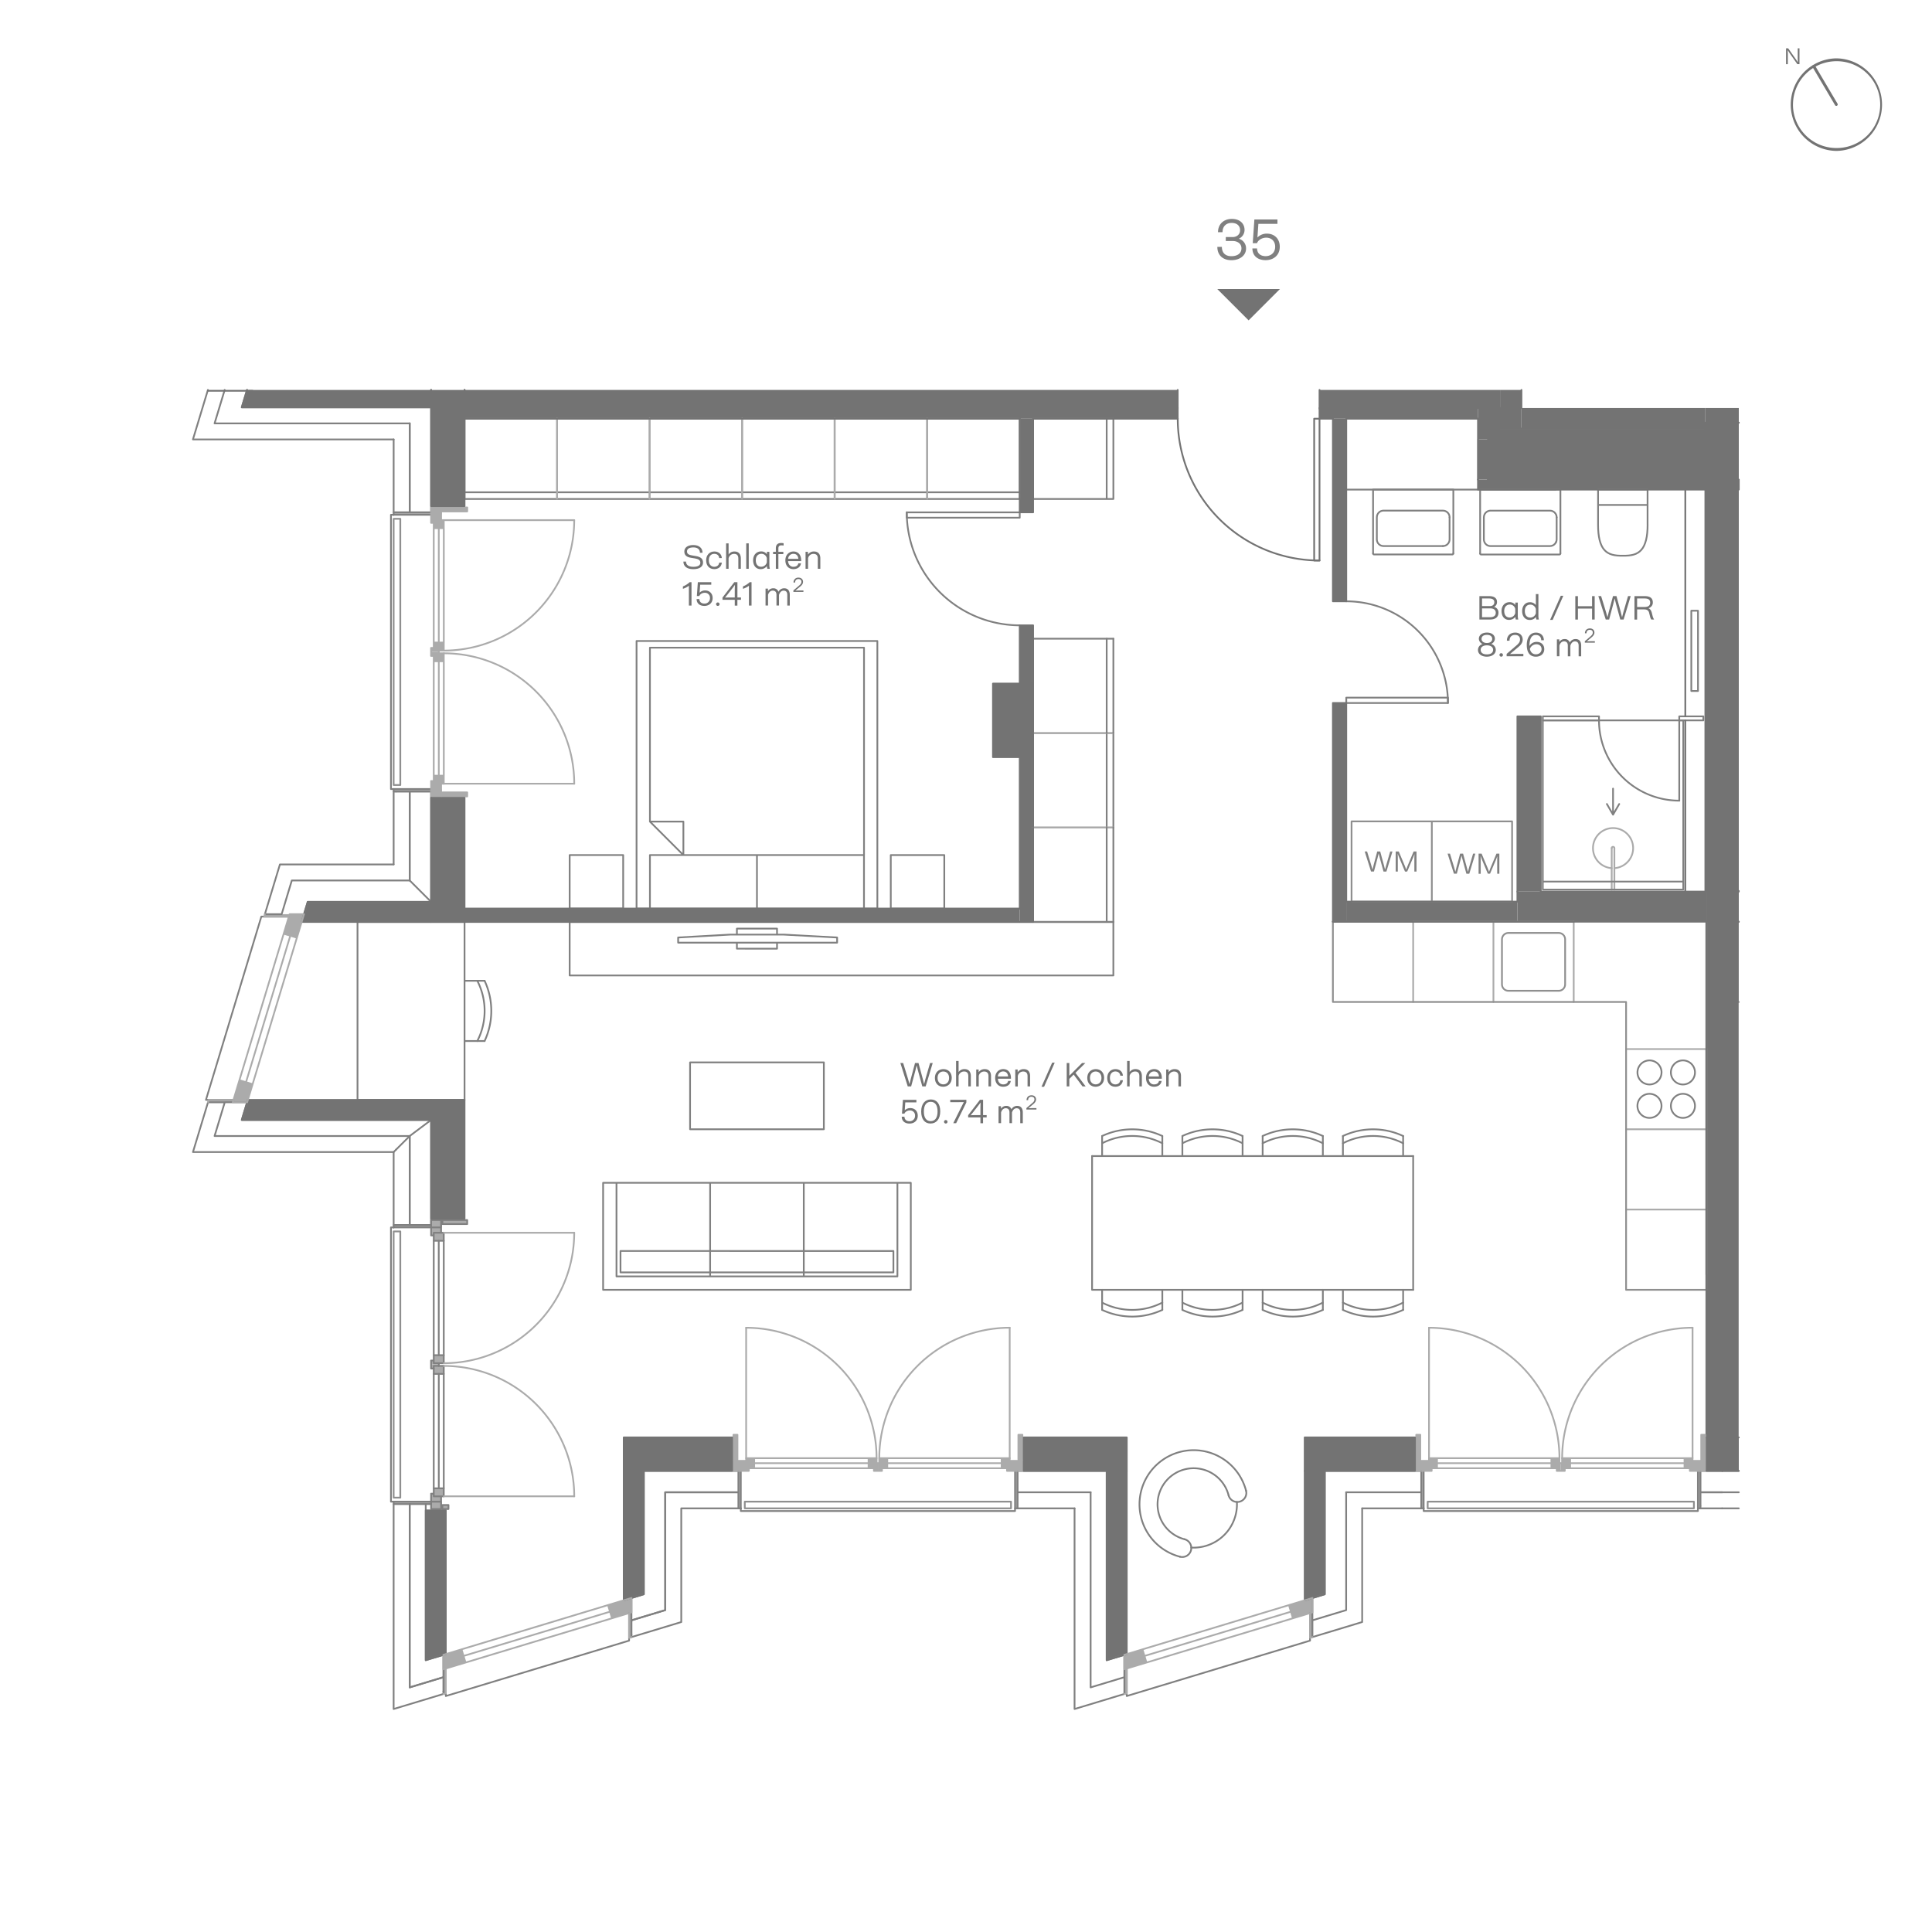 <svg xmlns="http://www.w3.org/2000/svg" viewBox="0 0 2000 2000"><defs><style>.cls-1{fill:#737373;}.cls-2,.cls-3,.cls-4,.cls-6,.cls-7{fill:none;}.cls-2{stroke:#8f8f8f;}.cls-2,.cls-3,.cls-6,.cls-7{stroke-linecap:round;stroke-linejoin:round;stroke-width:1.8px;}.cls-3{stroke:#737373;}.cls-4{fill-rule:evenodd;}.cls-5{fill:gray;}.cls-6{stroke:#ababab;}.cls-7{stroke:gray;}.cls-8{fill:#ababab;}</style></defs><g id="Nordpfeil"><path class="cls-1" d="M1901,156.23H1901A47.92,47.92,0,0,1,1901,60.4h.07a47.92,47.92,0,0,1-.07,95.83Zm-44.93-48a44.91,44.91,0,0,0,44.87,45h.88a44.93,44.93,0,0,0-.75-89.86H1901A45,45,0,0,0,1856.09,108.26Z"/><path class="cls-1" d="M1900.94,109.63a1.47,1.47,0,0,1-1.28-.73l-23.25-39.32a1.49,1.49,0,1,1,2.56-1.52l23.25,39.33a1.48,1.48,0,0,1-.52,2A1.41,1.41,0,0,1,1900.94,109.63Z"/><path class="cls-1" d="M1862.79,50V66.4h-2.19l-8.1-11.53c-.69-1-1.42-2.21-1.9-3,0,1,.14,2.47.14,3.59l0,11h-1.82V50h2.18l8.08,11.48c.74,1,1.48,2.28,2,3.11-.07-1-.17-2.52-.17-3.92V50Z"/></g><g id="Flats"><g id="F35"><rect class="cls-1" x="1798.96" y="922.99" width="1.04" height="31.16"/><path class="cls-2" d="M1800,1037.25h-1m0-83.09h1m-1,0v83.09"/><path class="cls-3" d="M1800,496.45h0v10.38m0,0h0M1800,923h-1v31.17h1"/><polyline class="cls-4" points="1782.69 444.51 1782.69 1561.43 1800 1561.43 1800 444.51 1782.69 444.51"/><polyline class="cls-4" points="1782.69 444.51 1782.69 1561.43 1800 1561.43 1800 444.51 1782.69 444.51"/><path class="cls-5" d="M1519.6,902.48c.33-1.29.84-3.34,1.27-4.79l4.06-14h2.35L1521,904.47h-3l-3.82-14c-.42-1.51-.94-3.56-1.21-4.73-.27,1.17-.75,3.25-1.14,4.76l-3.74,13.94h-3l-6.56-20.78H1501l4.24,14c.42,1.41,1,3.49,1.36,4.81.3-1.29.81-3.37,1.17-4.81l3.74-14h3.07l3.79,14C1518.79,899.17,1519.3,901.19,1519.6,902.48Z"/><path class="cls-5" d="M1532.7,886c.06,1.17.13,2.8.13,4.07v14.45h-2.2V883.69h3.13l6.35,15.15c.58,1.33,1.06,2.83,1.33,3.67.3-.87.81-2.37,1.36-3.7l6.32-15.12h3v20.78h-2.23V890c0-1.15.06-2.54.12-3.62-.36,1.06-.84,2.38-1.23,3.26l-6.3,14.81h-2.28L1534,889.66C1533.61,888.63,1533.1,887.12,1532.7,886Z"/><polyline class="cls-4" points="1782.69 444.51 1782.69 1561.43 1800 1561.43 1800 444.51 1782.69 444.51"/><polyline class="cls-4" points="1782.69 444.51 1782.69 1561.43 1800 1561.43 1800 444.51 1782.69 444.51"/><polyline class="cls-4" points="1782.69 444.51 1782.69 1561.43 1800 1561.43 1800 444.51 1782.69 444.51"/><polyline class="cls-4" points="1782.69 444.51 1782.69 1561.43 1800 1561.43 1800 444.51 1782.69 444.51"/><rect class="cls-1" x="1776.8" y="922.3" width="0.69" height="565.73"/><rect class="cls-1" x="1570.8" y="922.99" width="195.62" height="31.16"/><path class="cls-1" d="M1069.47,647.33h-13.85v60.31h13.85Zm0-117V433.43h-13.85v96.95Z"/><rect class="cls-1" x="1055.62" y="783.81" width="13.85" height="170.57"/><path class="cls-1" d="M1379.81,622.47h13.84v-189h-13.84Zm0,105.25V954.16h13.84V727.72Z"/><rect class="cls-1" x="1393.65" y="933.38" width="177.15" height="20.77"/><rect class="cls-1" x="1529.95" y="454.9" width="10.39" height="41.55"/><rect class="cls-1" x="1552.8" y="444.51" width="212.58" height="10.39"/><rect class="cls-1" x="1553.49" y="443.82" width="211.89" height="0.69"/><rect class="cls-1" x="1574.95" y="422.36" width="190.42" height="21.47"/><rect class="cls-1" x="1529.95" y="423.05" width="22.85" height="31.85"/><rect class="cls-1" x="1552.8" y="422.36" width="0.69" height="22.16"/><rect class="cls-1" x="1553.49" y="403.66" width="21.47" height="40.16"/><rect class="cls-1" x="1765.38" y="422.36" width="34.62" height="15.23"/><rect class="cls-1" x="1777.5" y="922.3" width="21.47" height="565.73"/><rect class="cls-1" x="1766.42" y="922.3" width="10.39" height="565.73"/><rect class="cls-1" x="1570.8" y="741.57" width="24.24" height="181.42"/><rect class="cls-1" x="1529.95" y="496.45" width="235.43" height="10.39"/><rect class="cls-1" x="480.89" y="940.54" width="574.73" height="13.85"/><path class="cls-1" d="M1366,423.05v10.38h164V423.05Zm-146.8,0H480.89v10.38h738.27Z"/><path class="cls-1" d="M1366,422.36h187.53v-18.7H1366Zm-885.07-18.7v18.7h738.27v-18.7Z"/><path class="cls-1" d="M1366,422.36v.69H1552.8v-.69Zm-146.8,0H480.89v.69h738.27Z"/><path class="cls-6" d="M1671.2,883.53v37.39m-2.77-37.39v37.39m2.76-37.39V878m-2.76,5.54V878"/><path class="cls-6" d="M1462.9,954.16v83.09M1546,954.16v83.09m83.1-83.09v83.09M1683.32,1169h83.1m-83.1,83.09h83.1M1683.32,1086h83.1"/><line class="cls-7" x1="1610.27" y1="506.83" x2="1393.65" y2="506.83"/><path class="cls-7" d="M1766.42,1319.49V1037.25m-386.61-83.09h2.76m383.85,83.09V954.16"/><path class="cls-7" d="M1757.76,715.31h-6.92m0,0v-83.1h6.92m0,0v83.1"/><path class="cls-6" d="M1668.44,878h0m1.38-1.39a1.38,1.38,0,0,0-1.38,1.39m2.76,0a1.38,1.38,0,0,0-1.38-1.39"/><path class="cls-6" d="M1649.09,879.37a20.78,20.78,0,0,0,19.35,19.34m0-41.45a20.77,20.77,0,0,0-19.34,22.11m41.46-2.77a20.77,20.77,0,0,0-22.12-19.34m2.78,41.45a20.77,20.77,0,0,0,19.34-22.11"/><path class="cls-7" d="M1742.53,920.92V745.73H1597.11m0,166.88h145.42M1597.11,745.73V920.92h145.42"/><path class="cls-7" d="M1226.23,1593.43h0m6.69,11.4a9.34,9.34,0,0,0-6.69-11.4m-4.71,18.09a9.35,9.35,0,0,0,11.4-6.69"/><path class="cls-7" d="M1289.9,1543.14h0m-6.69,11.4a9.34,9.34,0,0,0,6.69-11.4m-18.09,4.71a9.33,9.33,0,0,0,11.4,6.69"/><path class="cls-7" d="M1280.43,1559.72c.08-1.63.08-3.26,0-4.88m-47.22,47.21a44.85,44.85,0,0,0,47.22-42.33"/><path class="cls-7" d="M1199.51,1566.7a37.37,37.37,0,0,0,26.72,26.73m0-72.3a37.35,37.35,0,0,0-26.72,45.57m72.3-18.85a37.36,37.36,0,0,0-45.58-26.72"/><path class="cls-7" d="M1181.41,1571.41a56,56,0,0,0,40.11,40.11m0-108.49a56.07,56.07,0,0,0-40.11,68.38m108.49-28.27a56.06,56.06,0,0,0-68.38-40.11"/><polyline class="cls-7" points="1055.62 530.38 938.66 530.38 938.66 535.92 1055.62 535.92 1055.62 530.38"/><path class="cls-7" d="M1055.62,647.33h0m-116.95-117a117,117,0,0,0,116.95,117"/><path class="cls-7" d="M1369.42,1183.52a68,68,0,0,0-62.32,0"/><line class="cls-7" x1="1369.42" y1="1196.74" x2="1369.42" y2="1175.96"/><path class="cls-7" d="M1369.43,1176a73.54,73.54,0,0,0-62.33,0"/><line class="cls-7" x1="1307.1" y1="1196.74" x2="1307.1" y2="1175.97"/><path class="cls-7" d="M1452.52,1183.52a68,68,0,0,0-62.33,0"/><line class="cls-7" x1="1452.51" y1="1196.74" x2="1452.51" y2="1175.96"/><path class="cls-7" d="M1452.52,1176a73.54,73.54,0,0,0-62.33,0"/><path class="cls-7" d="M1462.9,1196.74H1130.52m259.67,0V1176"/><path class="cls-7" d="M1203.24,1183.52a68,68,0,0,0-62.33,0"/><line class="cls-7" x1="1203.23" y1="1196.74" x2="1203.23" y2="1175.96"/><path class="cls-7" d="M1203.24,1176a73.54,73.54,0,0,0-62.33,0"/><line class="cls-7" x1="1140.91" y1="1196.74" x2="1140.91" y2="1175.97"/><path class="cls-7" d="M1286.33,1183.52a68,68,0,0,0-62.33,0"/><line class="cls-7" x1="1286.32" y1="1196.74" x2="1286.32" y2="1175.96"/><path class="cls-7" d="M1286.34,1176a73.56,73.56,0,0,0-62.34,0"/><path class="cls-7" d="M1462.9,1335.23V1196.74m-238.9,0V1176"/><path class="cls-7" d="M1307.1,1348.44a68,68,0,0,0,62.32,0"/><line class="cls-7" x1="1369.42" y1="1335.23" x2="1369.42" y2="1356"/><path class="cls-7" d="M1307.1,1356a73.61,73.61,0,0,0,62.33,0"/><line class="cls-7" x1="1307.1" y1="1335.23" x2="1307.1" y2="1356"/><path class="cls-7" d="M1390.19,1348.44a68,68,0,0,0,62.33,0"/><line class="cls-7" x1="1452.51" y1="1335.23" x2="1452.51" y2="1356"/><path class="cls-7" d="M1390.19,1356a73.61,73.61,0,0,0,62.33,0"/><path class="cls-7" d="M1130.52,1335.23V1196.74m0,138.49H1462.9m-72.71,0V1356"/><path class="cls-7" d="M1140.91,1348.44a68,68,0,0,0,62.33,0"/><line class="cls-7" x1="1203.23" y1="1335.23" x2="1203.23" y2="1356"/><path class="cls-7" d="M1140.91,1356a73.61,73.61,0,0,0,62.33,0"/><line class="cls-7" x1="1140.91" y1="1335.23" x2="1140.91" y2="1356"/><path class="cls-7" d="M1224,1348.44a68,68,0,0,0,62.33,0"/><line class="cls-7" x1="1286.32" y1="1335.23" x2="1286.32" y2="1356"/><path class="cls-7" d="M1224,1356a73.64,73.64,0,0,0,62.34,0"/><path class="cls-7" d="M576.68,516.53H480.89m0,0v-83.1m95.79,0H480.89m0,76.18h95.79m276.17,590.19H714.36V1169H852.85v-69.25m-20.78,124.65v96.94m-96.94-96.94v96.94m-92.79-4.16H924.86v-22.16H642.34v22.16m-4.15-92.78v96.94H929v-96.94M624.34,1335.23H942.86V1224.44H624.34v110.79m599.66,0V1356"/><line class="cls-6" x1="576.68" y1="516.53" x2="576.68" y2="433.43"/><path class="cls-7" d="M672.47,516.53H576.68m95.79-83.1H576.68m0,76.18h95.8"/><path class="cls-6" d="M576.68,516.53v-83.1m95.79,83.1v-83.1"/><path class="cls-7" d="M768.25,516.53H672.47m95.78-83.1H672.47m0,76.18h95.79"/><path class="cls-6" d="M672.47,516.53v-83.1m95.78,83.1v-83.1"/><path class="cls-7" d="M768.25,516.53H864m0,0v-83.1m-95.79,0H864m0,76.18H768.25"/><line class="cls-6" x1="768.25" y1="516.53" x2="768.25" y2="433.43"/><path class="cls-7" d="M864,516.53h95.79m0,0V433.44m-95.79,0h95.79m0,76.17H864"/><line class="cls-6" x1="864.04" y1="516.53" x2="864.04" y2="433.43"/><path class="cls-7" d="M959.83,516.53h95.79m0,0V433.44m-95.79,0h95.79m0,76.17H959.83"/><line class="cls-6" x1="959.83" y1="516.53" x2="959.83" y2="433.44"/><path class="cls-7" d="M1069.47,856.65V758.91m83.09-242.38h-83.09m83.09,0v-83.1m0,0h-83.09m0,83.1v-83.1m76.17,0v83.1"/><line class="cls-6" x1="1152.56" y1="856.65" x2="1069.47" y2="856.65"/><path class="cls-7" d="M1152.56,856.65V758.91m-6.92,0v97.74"/><line class="cls-6" x1="1152.56" y1="758.91" x2="1069.47" y2="758.91"/><path class="cls-7" d="M1152.56,954.39h-83.09m0-97.74v97.74"/><line class="cls-6" x1="1152.56" y1="856.65" x2="1069.47" y2="856.65"/><path class="cls-7" d="M1152.56,661.18h-83.09m0,97.73V661.18m83.09,195.47v97.74m-6.92,0V856.65"/><line class="cls-6" x1="1152.56" y1="758.91" x2="1069.47" y2="758.91"/><path class="cls-7" d="M1152.56,758.91V661.18m-6.92,0v97.73"/><path class="cls-7" d="M1543,565.28h61.49l1.4-.14,1.3-.41,1.18-.63,1-.85.85-1,.63-1.17m4.43,11.84,0,.23-.06.2-.1.19-.14.17-.16.13-.19.1-.21.07-.22,0h-80.88m78.11-38.5-.14-1.4-.41-1.3-.64-1.17-.84-1-1-.84-1.17-.64-1.3-.41-1.4-.14H1543m-6.92,6.93v22.85m0,0,.14,1.4.41,1.3.64,1.17.84,1,1,.85,1.17.63,1.3.41,1.39.14m-9.69,8.72-.22,0-.21-.07-.19-.1-.16-.13-.14-.17-.1-.19-.06-.2,0-.23m10.8-44.32-1.39.14-1.3.41-1.18.64-1,.84-.85,1-.63,1.17-.41,1.3-.14,1.4"/><path class="cls-7" d="M1432.17,565.28h61.49m10.8,7.61,0,.23-.07.2-.1.19-.14.17-.16.13-.19.1-.21.07-.22,0h-80.87m78.1-38.5-.14-1.4-.4-1.3-.64-1.17-.85-1-1-.84-1.18-.64-1.3-.41-1.39-.14h-61.49m-6.92,6.93v22.85m0,0,.14,1.4.4,1.3.64,1.17.84,1,1,.85,1.18.63,1.29.41,1.4.14m-9.69,8.72-.23,0-.21-.07-.18-.1-.17-.13-.13-.17-.11-.19-.06-.2,0-.23m10.8-44.32-1.4.14-1.3.41-1.17.64-1,.84-.84,1-.64,1.17-.4,1.3-.14,1.4m106.91-28.67h83.11m0,66.06V506.83m-83.1,66.06V506.83m78.67,54.22.41-1.3.14-1.4V535.5"/><path class="cls-7" d="M1705.56,506.83V543m-51.25-36.21V543m51.25-20.28h-51.25m0,20.28.1,4.69.3,4.13.49,3.77.69,3.4.89,3.05,1.1,2.71,1.29,2.36,1.51,2,1.66,1.67,1.88,1.38,2.1,1.1,2.35.85,2.54.59,2.9.38,3.3.18,2.52,0,2.51,0,3.3-.18,2.9-.38,2.54-.58,2.35-.85,2.1-1.11,1.88-1.38,1.66-1.66,1.51-2,1.3-2.37,1.09-2.7L1704,559l.7-3.41.49-3.76.3-4.14.1-4.69m-51.25-36.21h51.25m-284.21,0h83.11m0,66.06V506.83m-83.09,66.06V506.83m72.29,58.45,1.39-.14,1.3-.41,1.18-.63,1-.85.85-1,.64-1.17.4-1.3.14-1.4V535.5"/><path class="cls-7" d="M1738.37,745.73h24.93m-108-4.16h-58.17v4.16h58.17m108-4.16h-24.93m24.93,0v4.16m-24.93,0v-4.16m-83.09,0v4.16"/><path class="cls-2" d="M1482.23,850.29v83.09m0-83.09h83.09v83.09m-83.09,0h83.09m-166.19-83.09v83.09m0-83.09h83.1v83.09m-83.1,0h83.1"/><path class="cls-7" d="M370.1,954.39H480.89m-110.79,0v184.19m0,0H480.89m0,0V954.39m108.83,0,562.84,0m-562.84,0v55.39m0,0h562.84M804.37,967.53v-6.24H762.83v6.24m41.54,8.3v6.23H762.83v-6.23m103.75,0v-5.34l-55.28-3H755.9l-53.89,3v5.34m164.57,0H702m450.55,33.91V954.39M894.39,885.15H707.44M672.81,670.48H894.39M659,663.56H908.24m0,277H659m263.13,0v-55.4m0,0h55.4m0,0v55.4h-55.4m-27.7-270.06V885.15m-110.79,0H894.39v55.4m13.85-277v277m-318.52,0v-55.4m0,0h55.39m0,0v55.4H589.72m117.72-55.39V850.52H672.81v-180M783.6,885.14H672.81v55.4m-13.85,0v-277m13.85,187,34.63,34.62m76.16,55.4v-55.4"/><path class="cls-7" d="M494.11,1077.65a68,68,0,0,0,0-62.33"/><line class="cls-7" x1="480.89" y1="1077.64" x2="501.67" y2="1077.64"/><path class="cls-7" d="M501.66,1077.65a73.58,73.58,0,0,0,0-62.33"/><line class="cls-7" x1="480.89" y1="1015.32" x2="501.66" y2="1015.32"/><path class="cls-2" d="M1766.42,1086V1169M1620.22,1019l-.13,1.34-.39,1.25-.61,1.13-.82,1-1,.82-1.13.61-1.25.39-1.34.13h-52.06l-1.34-.13-1.25-.39-1.13-.61-1-.82-.81-1-.61-1.13-.39-1.25-.13-1.34V972.42l.13-1.34.39-1.25.61-1.13.81-1,1-.81,1.13-.61,1.25-.39,1.34-.14h52.06l1.34.14,1.25.39,1.13.61,1,.81.82,1,.61,1.13.39,1.25.13,1.34V1019M1546,954.16h83.1m-83.1,0H1462.9m303.52,298V1169"/><path class="cls-7" d="M1720,1144.79a12.46,12.46,0,0,0-12.47-12.46m0,24.92a12.46,12.46,0,0,0,12.47-12.46m-24.93,0a12.46,12.46,0,0,0,12.46,12.46m0-24.92a12.46,12.46,0,0,0-12.46,12.46"/><path class="cls-7" d="M1695.11,1110.2a12.46,12.46,0,0,0,12.46,12.46m0-24.93a12.46,12.46,0,0,0-12.46,12.47m24.93,0a12.47,12.47,0,0,0-12.47-12.47m0,24.93A12.46,12.46,0,0,0,1720,1110.2"/><path class="cls-7" d="M1754.63,1144.79a12.46,12.46,0,0,0-12.46-12.46m0,24.92a12.46,12.46,0,0,0,12.46-12.46m-24.93,0a12.46,12.46,0,0,0,12.47,12.46m0-24.92a12.46,12.46,0,0,0-12.47,12.46"/><path class="cls-7" d="M1729.7,1110.2a12.46,12.46,0,0,0,12.47,12.46m0-24.93a12.47,12.47,0,0,0-12.47,12.47m24.93,0a12.46,12.46,0,0,0-12.46-12.47m0,24.93a12.46,12.46,0,0,0,12.46-12.46"/><path class="cls-2" d="M1683.32,1335.23v-298H1379.81m0-83.09v83.09m386.61,298h-83.1m83.1,0v-83.1"/><line class="cls-7" x1="1379.81" y1="954.16" x2="1462.9" y2="954.16"/><line class="cls-7" x1="1738.37" y1="828.82" x2="1738.37" y2="745.73"/><path class="cls-7" d="M1738.37,828.82h0m-83.09-83.09a83.09,83.09,0,0,0,83.09,83.09"/><polyline class="cls-3" points="1365.96 433.44 1365.96 580.23 1360.42 580.23 1360.42 433.44 1365.96 433.44"/><path class="cls-3" d="M1366,580.23h0m-146.8-146.8A146.79,146.79,0,0,0,1366,580.23"/><polyline class="cls-7" points="1393.65 727.73 1498.91 727.73 1498.91 722.18 1393.65 722.18 1393.65 727.73"/><path class="cls-7" d="M1393.65,622.47h0m105.26,105.25a105.26,105.26,0,0,0-105.26-105.25"/><path class="cls-3" d="M1777.5,1488V922.3h-.7V1488h.7m21.46,0V922.3H1777.5V1488H1799M1765.38,437.59H1800m-246.51-15.23v21.46H1575m0-21.46v-18.7m-34.62,51.24h12.47M1530,433.43V454.9m45-11.08h190.43v-6.23M1575,422.36h0M1552.8,454.9h212.58V444.51m-225.05,51.94V454.9m-10.38,0v41.55m-136.3,457.71H1570.8m0-20.78H1393.65m0-310.91v-189m0,500V727.72m-13.84,0V954.16h13.84m-13.84-520.73v189M1055.62,954.39h13.85V783.81h-13.85m0,0V940.54m0-293.21v60.31h13.85m-13.85-274.21v96.95m13.85,0V433.43m0,274.21V647.33M1570.8,954.16h195.62M1570.8,923v10.39M1766.42,923H1595M1219.16,403.66v18.7m146.8,0v-18.7m-146.8,19.39v10.38m146.8,0V423.05m13.85,304.67h13.84m0-105.25h-13.84m-324.19,24.86h13.85m0-117h-13.85m689,211.19V506.83m0,416.16V745.73"/><path class="cls-3" d="M1219.16,422.36v.69m146.8,0v-.69m-146.8,0H480.89v.69m1072.6,20.77V422.36H1366m399.42,22.15v-.69m0,0H1553.49M1366,422.36h187.53m-1072.6-18.7v18.7h738.27m174.49,11.07H1530m-164,0h13.85m-310.34,0h149.69M480.89,423.05v10.38h574.73m0,507.11H480.89v13.85m0,0h574.73M1530,496.45v10.38m0,0h235.43V496.45H1540.33M1595,923V741.57H1570.8V923m195.62,31.17V1488h10.38m0,0V922.3h-10.38V923"/><path class="cls-7" d="M1669.82,843.36l6.39-11.07m-6.39,11.07-6.39-11.07m6.39,11.07v-27"/><path class="cls-5" d="M1433.79,900.24c.33-1.3.85-3.35,1.27-4.79l4.06-14h2.35l-6.26,20.78h-3l-3.83-14c-.42-1.51-.93-3.56-1.2-4.73-.27,1.17-.75,3.25-1.15,4.76l-3.73,13.94h-3l-6.57-20.78h2.47l4.25,14c.42,1.41,1,3.49,1.35,4.82.3-1.3.82-3.38,1.18-4.82l3.73-14h3.07l3.8,14C1433,896.92,1433.49,898.94,1433.79,900.24Z"/><path class="cls-5" d="M1446.9,883.7c.06,1.17.12,2.8.12,4.07v14.45h-2.2V881.44H1448l6.36,15.15c.57,1.33,1,2.83,1.33,3.67.3-.87.81-2.37,1.35-3.7l6.32-15.12h3v20.78h-2.22V887.77c0-1.15.06-2.53.12-3.62-.36,1.06-.85,2.38-1.24,3.25l-6.29,14.82h-2.29l-6.17-14.82C1447.8,886.38,1447.29,884.87,1446.9,883.7Z"/><polyline class="cls-4" points="1574.95 403.66 446.27 403.66 115.94 403.66 115.94 1825 1800 1825 1800 422.36 1574.95 422.36 1574.95 403.66"/><polygon class="cls-8" points="651.23 1695.48 653.72 1694.72 653.72 1654.21 629.42 1661.56 633.55 1675.21 651.23 1669.87 651.23 1695.48"/><polygon class="cls-8" points="459.01 1713.08 459.01 1753.59 461.5 1752.84 461.5 1727.23 481.9 1721.06 477.77 1707.41 459.01 1713.08"/><rect class="cls-8" x="449.04" y="1413.94" width="10.39" height="8.31"/><polygon class="cls-8" points="454.23 1413.94 454.23 1412.56 446.27 1412.56 446.27 1416.71 449.04 1416.71 449.04 1413.94 454.23 1413.94"/><polygon class="cls-8" points="449.04 1411.17 449.04 1408.4 446.27 1408.4 446.27 1412.56 454.23 1412.56 454.23 1411.17 449.04 1411.17"/><rect class="cls-8" x="449.04" y="1402.86" width="10.39" height="8.31"/><polygon class="cls-8" points="446.27 1554.51 456.65 1554.51 456.65 1548.97 449.04 1548.97 449.04 1546.2 446.27 1546.2 446.27 1554.51"/><rect class="cls-8" x="449.04" y="1540.66" width="10.39" height="8.31"/><rect class="cls-8" x="458.04" y="1557.97" width="6.23" height="4.15"/><rect class="cls-8" x="446.27" y="1554.51" width="10.39" height="7.62"/><polygon class="cls-8" points="446.27 1270.6 446.27 1278.91 449.04 1278.91 449.04 1276.14 456.65 1276.14 456.65 1270.6 446.27 1270.6"/><rect class="cls-8" x="449.04" y="1276.14" width="10.39" height="8.31"/><rect class="cls-8" x="458.04" y="1262.99" width="25.62" height="4.15"/><rect class="cls-8" x="446.27" y="1262.99" width="10.39" height="7.62"/><rect class="cls-8" x="407.49" y="1554.51" width="38.78" height="2.49"/><rect class="cls-8" x="407.49" y="1268.11" width="38.78" height="2.49"/><path class="cls-1" d="M1766.68,1488v34.62h16V1488Zm-1121,34.62H757.87V1488H645.69ZM1059.77,1488v34.62h106.64V1488Zm405,0H1350.6v34.62h114.17Z"/><path class="cls-1" d="M446.27,1261.6h34.62v-123H446.27Zm34.62-737.69V403.66H446.27V523.91h34.62Zm0,301.91H446.27V954.39h34.62Z"/><rect class="cls-1" x="1027.92" y="707.64" width="41.55" height="76.17"/><rect class="cls-1" x="1765.38" y="437.59" width="34.62" height="484.71"/><polygon class="cls-1" points="461.5 1712.33 461.5 1563.51 440.73 1563.51 440.73 1718.61 461.5 1712.33"/><polygon class="cls-1" points="645.69 1522.65 645.69 1656.64 666.46 1650.36 666.46 1522.65 645.69 1522.65"/><path class="cls-7" d="M1782.69,1522.65h-22.52v22.16h22.52m-22.52,14.13v2.49h22.52M407.49,1557v209.56M424.11,1557v166.63m16.62-5V1557m-33.24,209.56v2.61L459,1753.59V1751m-34.9-27.36v23.15l34.9-10.55v-23.15m0,0-18.28,5.53M410,1190.09l-2.49,2.5v75.52H410m36.29,0V1159.35L424.11,1176v92.14h22.16m0-334.5V819.31H424.11v92.14l22.16,22.16M410,819.31h-2.49v75.53m0-439.94v75.52H410m14.13-92.14v92.14h22.16m0,0V421.66M653.72,1692.12v2.6l49-14.82m-36.29-29.54-12.74,3.85v23.15l12.74-3.85m22.16-128.7h75.76m0-22.16H666.46m36.29,157.25,2.49-.75V1561.43h59.14m-97.92,112.08,22.16-6.7v-122m-22.16-22.16v127.71"/><path class="cls-7" d="M1471.28,1544.81h-77.75m-264.51,0h-75.75v14.13m729.42-14.13h-22.52v14.13M424.11,1746.78V1557M459,1751v-14.76m0,0-34.9,10.55M410,1268.11h14.13m0,0V1176L410,1190.09m14.13-278.64V819.31H410m0-288.89h14.13m0,0V438.28M688.62,1666.81l-22.16,6.7-12.74,3.85v14.76m110.66-147.31H688.62m0,0v122m721.53-105.38h61.13m-77.75-16.62h77.75m0-22.16h-99.9m-318.11,36.29v2.49h59.13m33.24-38.78h-92.37v22.16H1129"/><path class="cls-7" d="M651.23,1695.48l2.49-.76M461.5,1752.84l-2.49.75"/><path class="cls-7" d="M461.5,1755.73l189.73-57.36m0-28.5v28.5M461.5,1727.23v28.5"/><path class="cls-7" d="M456.65,1270.6V1263m0,0H446.27v7.61m37.39-3.46V1263m0,4.15H458m25.62-4.15H458m0,0v4.15m-11.77,3.46h10.38m0,5.54v-5.54m-10.38,8.31H449m0-2.77v8.31h10.38v-8.31H449m7.61-5.54H446.27m0,0v8.31m10.38,275.6v7.61m0,0H446.27v-7.61m18,3.46v4.15m0-4.15H458m6.23,4.15H458m0,0V1558m-11.77-3.46h10.38m0-5.54v5.54m-10.38-8.31H449m0,2.77v-8.31h10.38V1549H449m7.61,5.54H446.27m0,0v-8.31m8-132.26v-2.77M449,1408.4h-2.77m0,8.31H449m0,5.54h10.38v-8.31m-13.15-5.54v8.31m2.77-5.54v-8.31h10.38v8.31H449"/><path class="cls-7" d="M454.23,1540.66V1422.25M449,1540.66V1422.25m10.38,118.41V1422.25m-5.19-137.8v118.41M449,1284.45v118.41m10.38-118.41v118.41"/><path class="cls-7" d="M446.27,1270.6H407.49v-2.49h38.78m0,286.4H407.49V1557h38.78m13.15-143.06H449v8.31"/><line class="cls-3" x1="407.49" y1="1270.6" x2="407.49" y2="1270.6"/><path class="cls-2" d="M414.41,1274.76h-6.92v275.59m6.92-275.59v275.59m-6.92,0h6.92"/><path class="cls-7" d="M404.72,1270.6v283.91h2.77m-2.77-283.91h2.77"/><polygon class="cls-1" points="255.76 403.66 250.31 421.66 446.27 421.66 446.27 403.66 255.76 403.66"/><path class="cls-7" d="M424.11,438.28h-202m0,0,10.47-34.62M202.36,454.9H407.49M232.61,403.66l-10.47,34.62h23.15m5-16.62,5.45-18m-40.51,0-15.5,51.24h2.61m42.93-16.62H424.11m22.16-16.62h-196"/><polyline class="cls-3" points="255.76 403.66 250.31 421.66 446.27 421.66 446.27 403.66"/><polygon class="cls-8" points="314.71 946.35 274.2 946.35 273.44 948.85 299.05 948.85 293.71 966.53 307.36 970.65 314.71 946.35"/><polygon class="cls-8" points="216.08 1138.58 215.33 1141.07 255.84 1141.07 261.51 1122.3 247.86 1118.17 241.69 1138.58 216.08 1138.58"/><polygon class="cls-1" points="312.28 954.39 446.27 954.39 446.27 933.61 318.56 933.61 312.28 954.39"/><polygon class="cls-1" points="446.27 1138.58 256.59 1138.58 250.31 1159.35 446.27 1159.35 446.27 1138.58"/><path class="cls-7" d="M213.19,1138.58l57.36-189.73m28.5,0h-28.5m-28.86,189.73h-28.5M424.11,1176h-202m0,0,10.55-34.9H217.93m84.18-229.62h122M276.8,946.35h14.76m0,0,3.85-12.74,6.7-22.16m-99.75,281.14H407.49m-157.18-33.24,5.53-18.28H232.69L222.14,1176h23.15m-27.36-34.9h-2.6l-15.58,51.52h2.61M245.29,1176H424.11m22.16-16.62h-196m173.8-247.9h-122l-6.7,22.16m23.15,0H446.27m-38.78-38.77H289.77l-.75,2.49m0,0-14.82,49h2.6m37.91,0,3.85-12.74"/><path class="cls-3" d="M446.27,1138.58H256.59l-6.28,20.77h196v-20.77m-134-184.19h134V933.61H318.56l-6.28,20.78"/><path class="cls-6" d="M240.94,1141.07l58.87-194.72m-45.12,173.89,45.84-151.65m-44.69,172.48,58.87-194.72m-14.9,0h14.9m-16.83,6.39,13.65,4.13m-70.59,184.2h14.9M243.69,1132l13.66,4.13m36.36-169.56,13.65,4.12m-59.5,147.52,13.65,4.13m37.54-173.45H273.44l.76-2.5m-32.51,192.23H216.08l-.75,2.49"/><polygon class="cls-8" points="1358.63 1654.21 1334.33 1661.56 1338.46 1675.21 1356.14 1669.87 1356.14 1695.48 1358.63 1694.72 1358.63 1654.21"/><polygon class="cls-8" points="1166.41 1752.84 1166.41 1727.23 1186.81 1721.06 1182.68 1707.41 1163.92 1713.08 1163.92 1753.59 1166.41 1752.84"/><polygon class="cls-1" points="1350.6 1522.65 1350.6 1656.64 1371.38 1650.36 1371.38 1522.65 1350.6 1522.65"/><polygon class="cls-1" points="1166.41 1712.33 1166.41 1522.65 1145.64 1522.65 1145.64 1718.61 1166.41 1712.33"/><path class="cls-7" d="M1166.41,1755.73l189.73-57.36m0-28.5v28.5m-189.73,28.86v28.5m189.73-85.86v25.61l2.49-.76m-192.22,32.51v25.61l-2.49.75m229.61-208.78v122m0,0-22.15,6.7-12.75,3.85v14.76M1163.92,1751v-14.76m0,0-34.9,10.55m0,0v-202m242.36,128.7,22.15-6.7v-122m-22.15-22.16v127.71m-12.75,41.76v2.6l49-14.82,2.49-.75V1561.43m-38.77,88.93-12.75,3.85v23.15l12.75-3.85M1129,1544.81v178.82m16.62-5v-196m-16.62,201v23.15l34.9-10.55v-23.15m0,0-18.28,5.53m-33.24-157.18v207.74l51.52-15.58V1751"/><path class="cls-3" d="M1166.41,1712.33V1522.65h-20.77v196l20.77-6.28m184.19-189.68v134l20.78-6.28V1522.65H1350.6"/><path class="cls-6" d="M1163.92,1728l194.71-58.87m-173.88,45.12,151.65-45.84m-172.48,44.69,194.71-58.87m0,14.9v-14.9m-6.38,16.83-4.13-13.65M1163.92,1728v-14.9m9.11,12.15-4.13-13.66m169.56-36.36-4.13-13.65m-147.52,59.5-4.12-13.65m173.45-37.54v25.61l2.49-.76m-192.22,32.51v25.61l-2.49.75"/><rect class="cls-8" x="1471.28" y="1522.65" width="2.49" height="38.78"/><rect class="cls-8" x="1757.67" y="1522.65" width="2.49" height="38.78"/><rect class="cls-8" x="1617.11" y="1509.5" width="8.31" height="10.39"/><polygon class="cls-8" points="1614.34 1519.88 1611.57 1519.88 1611.57 1522.65 1615.72 1522.65 1615.72 1514.69 1614.34 1514.69 1614.34 1519.88"/><rect class="cls-8" x="1606.03" y="1509.5" width="8.31" height="10.39"/><polygon class="cls-8" points="1757.67 1522.65 1757.67 1512.27 1752.13 1512.27 1752.13 1519.88 1749.37 1519.88 1749.37 1522.65 1757.67 1522.65"/><rect class="cls-8" x="1743.83" y="1509.5" width="8.31" height="10.39"/><rect class="cls-8" x="1761.14" y="1485.26" width="4.15" height="25.62"/><rect class="cls-8" x="1757.67" y="1512.27" width="7.62" height="10.39"/><polygon class="cls-8" points="1473.77 1522.65 1482.08 1522.65 1482.08 1519.88 1479.31 1519.88 1479.31 1512.27 1473.77 1512.27 1473.77 1522.65"/><rect class="cls-8" x="1466.15" y="1485.26" width="4.15" height="25.62"/><rect class="cls-8" x="1466.15" y="1512.27" width="7.62" height="10.39"/><rect class="cls-8" x="1479.31" y="1509.5" width="8.31" height="10.39"/><polygon class="cls-8" points="1617.11 1519.88 1617.11 1514.69 1615.72 1514.69 1615.72 1522.65 1619.88 1522.65 1619.88 1519.88 1617.11 1519.88"/><path class="cls-7" d="M1473.77,1522.65v38.78h-2.49v-38.78m286.39,0v38.78h2.5v-38.78"/><line class="cls-3" x1="1473.77" y1="1561.43" x2="1473.77" y2="1561.43"/><path class="cls-2" d="M1477.93,1554.51v6.92h275.59m-275.59-6.92h275.59m0,6.92v-6.92"/><path class="cls-7" d="M1473.77,1564.2h283.9v-2.77m-283.9,2.77v-2.77"/><path class="cls-6" d="M1487.62,1519.88H1606m11.08-10.38v10.38h8.31m118.41-5.19H1625.42m118.41,5.19H1625.42m118.41-10.38H1625.42m-137.8,5.19H1606m-118.41-5.19H1606m-132.26,2.77h-7.62m0,0v10.38h7.62m-3.46-37.39h-4.16m4.16,0v25.62m-4.16-25.62v25.62m0,0h4.16m3.46,11.77v-10.38m5.54,0h-5.54m8.31,10.38v-2.77m-2.77,0h8.31V1509.5h-8.31v10.38m-5.54-7.61v10.38m0,0h8.31m275.59-10.38h7.62m0,0v10.38h-7.62m3.47-37.39h4.15m-4.15,0v25.62m4.15-25.62v25.62m0,0h-4.15m-3.47,11.77v-10.38m-5.54,0h5.54m-8.31,10.38v-2.77m2.77,0h-8.3V1509.5h8.3v10.38m5.54-7.61v10.38m0,0h-8.31m-132.25-8h-2.77m-2.77,5.19v2.77m8.31,0v-2.77m5.54,0V1509.5h-8.31m-5.54,13.15h8.31m-5.54-2.77H1606V1509.5h8.31v10.38"/><rect class="cls-8" x="764.38" y="1522.65" width="2.49" height="38.78"/><rect class="cls-8" x="1050.77" y="1522.65" width="2.49" height="38.78"/><rect class="cls-8" x="910.21" y="1509.5" width="8.31" height="10.39"/><polygon class="cls-8" points="907.44 1519.88 904.67 1519.88 904.67 1522.65 908.82 1522.65 908.82 1514.69 907.44 1514.69 907.44 1519.88"/><rect class="cls-8" x="899.13" y="1509.5" width="8.31" height="10.39"/><polygon class="cls-8" points="1050.77 1522.65 1050.77 1512.27 1045.23 1512.27 1045.23 1519.88 1042.46 1519.88 1042.46 1522.65 1050.77 1522.65"/><rect class="cls-8" x="1036.92" y="1509.5" width="8.31" height="10.39"/><rect class="cls-8" x="1054.23" y="1485.26" width="4.15" height="25.62"/><rect class="cls-8" x="1050.77" y="1512.27" width="7.62" height="10.39"/><polygon class="cls-8" points="766.87 1522.65 775.18 1522.65 775.18 1519.88 772.41 1519.88 772.41 1512.27 766.87 1512.27 766.87 1522.65"/><rect class="cls-8" x="759.25" y="1485.26" width="4.15" height="25.62"/><rect class="cls-8" x="759.25" y="1512.27" width="7.62" height="10.39"/><rect class="cls-8" x="772.41" y="1509.5" width="8.31" height="10.39"/><polygon class="cls-8" points="910.21 1519.88 910.21 1514.69 908.82 1514.69 908.82 1522.65 912.98 1522.65 912.98 1519.88 910.21 1519.88"/><path class="cls-7" d="M766.87,1522.65v38.78h-2.49v-38.78m286.39,0v38.78h2.5v-38.78"/><line class="cls-3" x1="766.87" y1="1561.43" x2="766.87" y2="1561.43"/><path class="cls-2" d="M771,1554.51v6.92h275.6M771,1554.51h275.6m0,6.92v-6.92"/><path class="cls-7" d="M766.87,1564.2h283.9v-2.77m-283.9,2.77v-2.77"/><path class="cls-6" d="M780.72,1519.88H899.13m11.08-10.38v10.38h8.3m118.41-5.19H918.51m118.41,5.19H918.51m118.41-10.38H918.51m-137.79,5.19H899.13m-118.41-5.19H899.13m-132.26,2.77h-7.62m0,0v10.38h7.62m-3.46-37.39h-4.16m4.16,0v25.62m-4.16-25.62v25.62m0,0h4.16m3.46,11.77v-10.38m5.54,0h-5.54m8.31,10.38v-2.77m-2.77,0h8.31V1509.5h-8.31v10.38m-5.54-7.61v10.38m0,0h8.31m275.59-10.38h7.62m0,0v10.38h-7.62m3.46-37.39h4.16m-4.16,0v25.62m4.16-25.62v25.62m0,0h-4.16m-3.46,11.77v-10.38m-5.54,0h5.54m-8.31,10.38v-2.77m2.77,0h-8.31V1509.5h8.31v10.38m5.54-7.61v10.38m0,0h-8.31m-132.25-8h-2.77m-2.77,5.19v2.77m8.31,0v-2.77m5.53,0V1509.5h-8.3m-5.54,13.15H913m-5.54-2.77h-8.31V1509.5h8.31v10.38"/><rect class="cls-8" x="407.49" y="530.42" width="38.78" height="2.49"/><rect class="cls-8" x="407.49" y="816.82" width="38.78" height="2.49"/><rect class="cls-8" x="449.04" y="676.25" width="10.39" height="8.31"/><polygon class="cls-8" points="449.04 673.48 449.04 670.71 446.27 670.71 446.27 674.87 454.23 674.87 454.23 673.48 449.04 673.48"/><rect class="cls-8" x="449.04" y="665.17" width="10.39" height="8.31"/><polygon class="cls-8" points="446.27 816.82 456.65 816.82 456.65 811.28 449.04 811.28 449.04 808.51 446.27 808.51 446.27 816.82"/><rect class="cls-8" x="449.04" y="802.97" width="10.39" height="8.31"/><rect class="cls-8" x="458.04" y="820.28" width="25.62" height="4.15"/><rect class="cls-8" x="446.27" y="816.82" width="10.39" height="7.62"/><polygon class="cls-8" points="446.27 532.92 446.27 541.23 449.04 541.23 449.04 538.46 456.65 538.46 456.65 532.92 446.27 532.92"/><rect class="cls-8" x="458.04" y="525.3" width="25.62" height="4.15"/><rect class="cls-8" x="446.27" y="525.3" width="10.39" height="7.62"/><rect class="cls-8" x="449.04" y="538.46" width="10.39" height="8.31"/><polygon class="cls-8" points="449.04 676.25 454.23 676.25 454.23 674.87 446.27 674.87 446.27 679.02 449.04 679.02 449.04 676.25"/><path class="cls-7" d="M446.27,532.92H407.49v-2.5h38.78m0,286.4H407.49v2.49h38.78"/><line class="cls-3" x1="407.49" y1="532.92" x2="407.49" y2="532.92"/><path class="cls-2" d="M414.41,537.07h-6.92V812.66m6.92-275.59V812.66m-6.92,0h6.92"/><path class="cls-7" d="M404.72,532.92v283.9h2.77m-2.77-283.9h2.77"/><path class="cls-6" d="M449,546.77v118.4m10.38,11.08H449v8.31M454.23,803V684.56M449,803V684.56M459.42,803V684.56m-5.19-137.79v118.4m5.19-118.4v118.4m-2.77-132.25V525.3m0,0H446.27v7.62m37.39-3.47V525.3m0,4.15H458m25.62-4.15H458m0,0v4.15m-11.77,3.47h10.38m0,5.54v-5.54m-10.38,8.31H449m0-2.77v8.31h10.38v-8.31H449m7.61-5.54H446.27m0,0v8.31m10.38,275.59v7.62m0,0H446.27v-7.62m37.39,3.46v4.16m0-4.16H458m25.62,4.16H458m0,0v-4.16m-11.77-3.46h10.38m0-5.54v5.54m-10.38-8.31H449m0,2.77V803h10.38v8.31H449m7.61,5.54H446.27m0,0v-8.31m8-132.26v-2.77M449,670.71h-2.77m0,8.31H449m0,5.54h10.38v-8.31m-13.15-5.54V679m2.77-5.54v-8.31h10.38v8.31H449"/><path class="cls-6" d="M1752.13,1374.47a135,135,0,0,0-135,135"/><line class="cls-6" x1="1752.13" y1="1509.5" x2="1752.13" y2="1374.47"/><path class="cls-6" d="M1614.34,1509.5a135,135,0,0,0-135-135"/><line class="cls-6" x1="1479.31" y1="1509.5" x2="1479.31" y2="1374.47"/><path class="cls-6" d="M1045.23,1374.47a135,135,0,0,0-135,135"/><line class="cls-6" x1="1045.23" y1="1509.5" x2="1045.23" y2="1374.47"/><path class="cls-6" d="M907.44,1509.5a135,135,0,0,0-135-135"/><line class="cls-6" x1="772.41" y1="1509.5" x2="772.41" y2="1374.47"/><path class="cls-6" d="M594.45,1549a135,135,0,0,0-135-135"/><line class="cls-6" x1="459.42" y1="1548.97" x2="594.45" y2="1548.97"/><path class="cls-6" d="M459.42,1411.17a135,135,0,0,0,135-135"/><line class="cls-6" x1="459.42" y1="1276.14" x2="594.45" y2="1276.14"/><path class="cls-6" d="M594.45,811.28a135,135,0,0,0-135-135"/><line class="cls-6" x1="459.42" y1="811.28" x2="594.45" y2="811.28"/><path class="cls-6" d="M459.42,673.48a135,135,0,0,0,135-135"/><line class="cls-6" x1="459.42" y1="538.46" x2="594.45" y2="538.46"/><path class="cls-3" d="M645.69,1522.65v134l20.77-6.28V1522.65H645.69M461.5,1712.33V1563.51H440.73v155.1l20.77-6.28M1800,437.59h-34.62V922.3H1800M1027.92,783.81h41.55V707.64h-41.55v76.17M446.27,1138.58v123h34.62M446.27,825.82V954.39m0-550.73V523.91m34.62,0V403.66m0,550.73V825.82m0,435.78v-123m0-614.67H446.27m0,301.91h34.62m0,128.57H446.27m0,184.19h34.62m1285.79,384.07h16m-432.09,0h114.17m-405,0h106.64M757.87,1488H645.69v34.62H757.87M1166.41,1488H1059.77m405,0H1350.6m432.09,0h-16m-301.91,0v34.62m301.91,0V1488m-600.27,0v34.62m184.19,0V1488m-592.73,0v34.62m301.9,0V1488"/><path class="cls-6" d="M459,1728l194.71-58.87m-173.88,45.12,151.65-45.84M459,1713.08l194.71-58.87m0,14.9v-14.9M647.34,1671l-4.13-13.65M459,1728v-14.9m9.11,12.15L464,1711.57m169.56-36.36-4.13-13.65m-147.52,59.5-4.13-13.65m173.46-37.54v25.61l2.49-.76M461.5,1727.23v25.61l-2.49.75"/><rect class="cls-1" x="1782.69" y="1488.03" width="17.31" height="34.62"/><path class="cls-7" d="M1800,1544.81h-17.31m0,16.62H1800m-17.31-16.62H1800m0-22.16h-17.31"/><polyline class="cls-3" points="1800 1488.03 1782.69 1488.03 1782.69 1522.65 1800 1522.65"/><rect class="cls-1" x="1540.33" y="454.9" width="225.05" height="41.55"/><path class="cls-1" d="M1539.3,654.85c5.33,0,8.21,2.94,8.21,6.28a6,6,0,0,1-3.93,5.44,6.49,6.49,0,0,1,4.85,6.22c0,4.18-3.83,7-9.27,7S1530,677,1530,672.86a6.35,6.35,0,0,1,4.85-6.18,6.05,6.05,0,0,1-3.94-5.48C1530.94,657.79,1533.89,654.85,1539.3,654.85Zm-.07,22.57c4.07,0,6.42-1.75,6.42-4.74s-2.8-4.63-6.42-4.63-6.43,1.58-6.43,4.63S1535.15,677.42,1539.23,677.42Zm0-11.79c3.23,0,5.51-1.59,5.51-4.25,0-2.36-1.79-4.18-5.51-4.18s-5.55,1.82-5.55,4.18C1533.68,664,1536,665.63,1539.23,665.63Z"/><path class="cls-1" d="M1554.15,676.19a1.8,1.8,0,1,1-1.9,1.8A1.77,1.77,0,0,1,1554.15,676.19Z"/><path class="cls-1" d="M1573.53,662c0-2.77-1.62-4.74-5.24-4.74s-5.65,2.29-5.65,6h-2.74c0-5.16,3.48-8.42,8.68-8.42,4.81,0,7.62,3.09,7.72,7,.11,3.41-2.07,6-4.53,8l-5.83,4.84c-.91.81-2,1.72-2.77,2.39,1.33-.07,3.47-.14,5.9-.14h7.9v2.45h-17.31v-2.49l9.94-8.53C1571.56,666.71,1573.53,664.92,1573.53,662Z"/><path class="cls-1" d="M1598.6,672c0,4.81-3.65,7.8-8.71,7.8-6,0-9.38-4.22-9.38-12.12s3.73-12.81,9.45-12.81c4.84,0,8.22,3,8.25,7.9h-2.77c0-3.8-2.43-5.45-5.66-5.45-4.7,0-6.42,4.43-6.53,11.45a8.43,8.43,0,0,1,7.55-4.28C1595.05,664.47,1598.6,667.1,1598.6,672Zm-2.78,0c0-2.84-1.86-5-5.33-5.06a7.14,7.14,0,0,0-6.75,4.82c.64,3.37,2.89,5.58,6.15,5.58C1593.54,677.32,1595.82,675,1595.82,672Z"/><path class="cls-1" d="M1636.83,668.29v11.13h-2.63v-11c0-2.94-1.23-4.45-3.86-4.45-2.25,0-3.94,1.82-4.71,4.42v11H1623v-11c0-2.94-1.3-4.45-3.94-4.45-2.28,0-4,1.75-4.77,4.35v11.09h-2.6V661.87h2.49v2.67a6.37,6.37,0,0,1,5.55-3,5.25,5.25,0,0,1,5.3,3.61,6.56,6.56,0,0,1,6-3.61C1635,661.52,1636.83,664.22,1636.83,668.29Z"/><polyline class="cls-4" points="1574.95 403.66 446.27 403.66 115.94 403.66 115.94 1825 1800 1825 1800 422.36 1574.95 422.36 1574.95 403.66"/><path class="cls-1" d="M1648.88,654.84c0-1.66-1-2.85-3.14-2.85s-3.4,1.37-3.4,3.59h-1.64c0-3.1,2.09-5.06,5.21-5.06,2.89,0,4.58,1.85,4.64,4.19.06,2-1.25,3.63-2.73,4.84l-3.5,2.91-1.66,1.43c.8,0,2.09-.08,3.54-.08H1651v1.48h-10.4v-1.5l6-5.13C1647.7,657.65,1648.88,656.57,1648.88,654.84Z"/><polyline class="cls-4" points="1574.95 403.66 446.27 403.66 115.94 403.66 115.94 1825 1800 1825 1800 422.36 1574.95 422.36 1574.95 403.66"/><path class="cls-1" d="M715.84,602.66v24.23h-2.71V606.38a21.52,21.52,0,0,1-6.18,3.16v-2.49a21.64,21.64,0,0,0,7-4.39Z"/><path class="cls-1" d="M737.71,619.13c0,5.23-3.87,8.11-8.57,8.11s-8-2.56-8-7.09H724c.07,3.09,2.18,4.67,5.2,4.67a5.51,5.51,0,0,0,5.76-5.69,5.15,5.15,0,0,0-5.41-5.48c-2.53,0-4.92,1.44-5.59,3.34h-2.56l1-14.33H736.3v2.64H724.79l-.56,8.25a7.79,7.79,0,0,1,5.82-2.32C734.23,611.23,737.71,614.11,737.71,619.13Z"/><path class="cls-1" d="M743.18,623.66a1.79,1.79,0,1,1-1.89,1.79A1.76,1.76,0,0,1,743.18,623.66Z"/><path class="cls-1" d="M767.06,620.92h-3.72v6h-2.71v-6H747.92l0-2.32,12.22-15.94h3.23V618.5h3.72Zm-6.43-2.42v-8.36c0-1.23.08-3.44.15-4.67-.67,1-1.87,2.56-2.67,3.58l-5.38,6.89c-.7.87-1.64,2-2.21,2.66,1,0,2.78-.1,4-.1Z"/><path class="cls-1" d="M778,602.66v24.23h-2.71V606.38a21.39,21.39,0,0,1-6.18,3.16v-2.49a21.64,21.64,0,0,0,7-4.39Z"/><path class="cls-1" d="M817.58,615.76v11.13H815v-11c0-2.95-1.23-4.46-3.86-4.46-2.25,0-3.93,1.83-4.71,4.42v11h-2.63v-11c0-2.95-1.3-4.46-3.93-4.46-2.29,0-4,1.76-4.78,4.35v11.1h-2.6V609.33h2.5V612a6.34,6.34,0,0,1,5.54-3,5.27,5.27,0,0,1,5.31,3.62,6.55,6.55,0,0,1,6-3.62C815.72,609,817.58,611.69,817.58,615.76Z"/><polyline class="cls-4" points="1574.95 403.66 446.27 403.66 115.94 403.66 115.94 1825 1800 1825 1800 422.36 1574.95 422.36 1574.95 403.66"/><path class="cls-1" d="M829.63,602.31c0-1.67-1-2.85-3.14-2.85s-3.4,1.37-3.4,3.59h-1.64a4.83,4.83,0,0,1,5.21-5.07c2.89,0,4.58,1.86,4.64,4.2.06,2.05-1.24,3.63-2.72,4.83l-3.5,2.91c-.55.49-1.2,1-1.67,1.44.8,0,2.09-.09,3.55-.09h4.74v1.48H821.3v-1.5l6-5.12C828.45,605.11,829.63,604,829.63,602.31Z"/><polyline class="cls-4" points="1574.95 403.66 446.27 403.66 115.94 403.66 115.94 1825 1800 1825 1800 422.36 1574.95 422.36 1574.95 403.66"/><path class="cls-1" d="M950.07,1155c0,5.24-3.87,8.11-8.57,8.11s-8-2.56-8-7.09h2.8c.08,3.09,2.18,4.67,5.2,4.67a5.5,5.5,0,0,0,5.76-5.69,5.14,5.14,0,0,0-5.41-5.47c-2.52,0-4.91,1.44-5.58,3.33h-2.56l1-14.32h13.94v2.63H937.14l-.56,8.25a7.81,7.81,0,0,1,5.83-2.32C946.59,1147.06,950.07,1149.94,950.07,1155Z"/><path class="cls-1" d="M963.27,1163.07c-5.94,0-9.66-4.35-9.66-12.46,0-7.93,4-12.46,10-12.46s9.72,4.45,9.72,12.36S969.34,1163.07,963.27,1163.07Zm.17-22.47c-4.28,0-7.06,3.16-7.06,10s2.78,10,7.06,10,7.13-3.16,7.13-10S967.76,1140.6,963.44,1140.6Z"/><path class="cls-1" d="M979.17,1159.49a1.79,1.79,0,1,1-1.9,1.8A1.77,1.77,0,0,1,979.17,1159.49Z"/><path class="cls-1" d="M995,1146.26c1.05-2.11,2.14-4.25,2.77-5.38-1.37,0-3.93.07-6.39.07h-7.69v-2.45h16.68l0,2.77-10.56,21.45h-3Z"/><path class="cls-1" d="M1021.37,1156.76h-3.72v6h-2.71v-6h-12.71l0-2.32,12.22-15.94h3.23v15.83h3.72Zm-6.43-2.43V1146c0-1.23.08-3.44.14-4.67-.66,1-1.86,2.56-2.67,3.58l-5.37,6.88c-.7.88-1.65,2-2.21,2.67,1,0,2.78-.11,4-.11Z"/><path class="cls-1" d="M1058.8,1151.59v11.13h-2.64v-11c0-2.94-1.23-4.45-3.86-4.45-2.25,0-3.93,1.82-4.7,4.42v11H1045v-11c0-2.94-1.29-4.45-3.93-4.45-2.28,0-4,1.75-4.77,4.35v11.09h-2.6v-17.55h2.49v2.67a6.37,6.37,0,0,1,5.55-3,5.27,5.27,0,0,1,5.3,3.61,6.54,6.54,0,0,1,6-3.61C1056.94,1144.82,1058.8,1147.52,1058.8,1151.59Z"/><polyline class="cls-4" points="1574.95 403.66 446.27 403.66 115.94 403.66 115.94 1825 1800 1825 1800 422.36 1574.95 422.36 1574.95 403.66"/><path class="cls-1" d="M1070.86,1138.14c0-1.66-1-2.84-3.15-2.84s-3.4,1.37-3.4,3.58h-1.64c0-3.1,2.09-5.06,5.21-5.06,2.89,0,4.58,1.86,4.64,4.2.07,2-1.24,3.63-2.72,4.83l-3.5,2.91-1.67,1.43c.8,0,2.09-.08,3.55-.08h4.74v1.48h-10.4v-1.5l6-5.13C1069.68,1141,1070.86,1139.88,1070.86,1138.14Z"/><polyline class="cls-4" points="1574.95 403.66 446.27 403.66 115.94 403.66 115.94 1825 1800 1825 1800 422.36 1574.95 422.36 1574.95 403.66"/><path class="cls-1" d="M1551.2,634.32c0,4.43-3.12,7-8.64,7h-11.09V617.12h10.22c5.16,0,8,2.14,8,6a5.36,5.36,0,0,1-3,5.12A5.89,5.89,0,0,1,1551.2,634.32Zm-17-14.78v7.9h8.11c2.57,0,4.6-1.26,4.6-4.11,0-2.63-2-3.79-5.58-3.79Zm14.22,14.89c0-3.09-2.28-4.6-5.37-4.6h-8.85v9.09h8.22C1546.25,638.92,1548.39,637.45,1548.39,634.43Z"/><path class="cls-1" d="M1571.67,641.1v.24h-2.53a9.83,9.83,0,0,1-.45-2.84,8,8,0,0,1-6.67,3.19c-4.39,0-7.62-3.44-7.62-9.16s3.68-9.16,8.17-9.16a7.1,7.1,0,0,1,6.08,2.91v-2.49h2.56v14A12.9,12.9,0,0,0,1571.67,641.1Zm-3.09-6.46v-4.22a5.66,5.66,0,0,0-5.55-4.6c-3.09,0-5.86,2.08-5.86,6.71s2.46,6.71,5.58,6.71A6,6,0,0,0,1568.58,634.64Z"/><path class="cls-1" d="M1593,641.1v.24h-2.52a10.34,10.34,0,0,1-.46-2.7,7.72,7.72,0,0,1-6.53,3.13c-4.46,0-7.76-3.48-7.76-9.17s3.48-9.16,7.94-9.16a7.55,7.55,0,0,1,6.25,2.87V615h2.63v22.82A12.89,12.89,0,0,0,1593,641.1Zm-3.08-6.39v-4.22a5.88,5.88,0,0,0-5.76-4.59c-3.13,0-5.66,2.07-5.66,6.7s2.5,6.71,5.62,6.71A5.93,5.93,0,0,0,1589.93,634.71Z"/><path class="cls-1" d="M1615.7,616.77h2.63l-11,24.92h-2.66Z"/><path class="cls-1" d="M1650.81,617.12v24.22h-2.71V630h-14.64v11.37h-2.71V617.12h2.71v10.43h14.64V617.12Z"/><path class="cls-1" d="M1679.14,639c.38-1.51,1-3.9,1.47-5.59l4.74-16.32h2.74l-7.31,24.22h-3.47l-4.46-16.29c-.49-1.75-1.09-4.14-1.4-5.51-.32,1.37-.88,3.79-1.34,5.55l-4.35,16.25h-3.51l-7.66-24.22h2.88l5,16.29c.5,1.65,1.16,4.07,1.58,5.62.35-1.51,1-3.94,1.37-5.62l4.35-16.29h3.59l4.42,16.32C1678.19,635.17,1678.78,637.52,1679.14,639Z"/><path class="cls-1" d="M1712.21,641.1v.24h-2.77a8.71,8.71,0,0,1-1.27-2.94l-1-4c-.7-2.88-2.74-3.55-5.37-3.55h-7.06v10.53H1692V617.12h10.68c5.68,0,8.32,2.28,8.32,6.63,0,2.92-1.86,5-4.54,5.9,1.45.56,2.75,1.9,3.52,4.81l.87,3.48A11.53,11.53,0,0,0,1712.21,641.1Zm-9.59-12.75c3.34,0,5.62-1.33,5.62-4.46s-1.79-4.35-5.86-4.35h-7.66v8.81Z"/><polyline class="cls-4" points="1574.95 403.66 446.27 403.66 115.94 403.66 115.94 1825 1800 1825 1800 422.36 1574.95 422.36 1574.95 403.66"/><path class="cls-1" d="M727.77,582.45c0,4-3.37,6.75-10.11,6.75s-10.22-3.09-10.22-7.87h2.71c0,3.3,2.46,5.44,7.58,5.44,4.85,0,7.27-1.54,7.27-4.28s-2.21-3.86-5.65-4.43l-3.94-.63c-4.31-.67-7-2.45-7-6.49,0-3.76,3-6.71,9.27-6.71s9.58,3.3,9.58,8h-2.7c0-3.58-2.49-5.65-7.06-5.55-4.11.11-6.32,1.55-6.32,4.15s1.86,3.58,5.2,4.14l4,.67C725.67,576.49,727.77,578.7,727.77,582.45Z"/><path class="cls-1" d="M731,580.07c0-5.76,3.79-9.17,8.46-9.17,4.11,0,7.44,2.28,7.79,6.78h-2.73c-.32-3.13-2.6-4.36-5.13-4.36-3.06,0-5.62,2.15-5.62,6.71s2.67,6.71,5.62,6.71c2.56,0,4.78-1.3,5.16-4.36h2.7c-.42,4.36-3.58,6.78-7.86,6.78C734.69,589.16,731,585.93,731,580.07Z"/><path class="cls-1" d="M766.92,578.1v10.71h-2.6V578.24c0-3.2-1.37-4.88-4.49-4.88a5.79,5.79,0,0,0-5.59,4.6v10.85h-2.59V562.48h2.59V574a7.07,7.07,0,0,1,6.11-3.09C764.81,570.9,766.92,573.78,766.92,578.1Z"/><path class="cls-1" d="M772.5,562.48h2.6v26.33h-2.6Z"/><path class="cls-1" d="M796.9,588.56v.25h-2.53a9.94,9.94,0,0,1-.45-2.84,8,8,0,0,1-6.67,3.19c-4.39,0-7.62-3.44-7.62-9.16s3.68-9.17,8.18-9.17a7.1,7.1,0,0,1,6.07,2.92v-2.5h2.56v14A12.83,12.83,0,0,0,796.9,588.56Zm-3.09-6.46v-4.21a5.66,5.66,0,0,0-5.55-4.6c-3.09,0-5.86,2.07-5.86,6.71s2.46,6.7,5.58,6.7A6,6,0,0,0,793.81,582.1Z"/><path class="cls-1" d="M805.78,567.74v3.51h5.13v2.36h-5.13v15.2h-2.63v-15.2H800.3v-2.36h2.85v-3.82c0-3.34,1.82-5.31,5.41-5.31a13.08,13.08,0,0,1,2.63.25v2.39a13.75,13.75,0,0,0-2.46-.21C806.69,564.55,805.78,565.64,805.78,567.74Z"/><path class="cls-1" d="M829.38,580.84H815.82c.25,4,2.78,5.9,5.45,5.9s4.67-1.06,5.16-3.58h2.74c-.53,3.82-3.66,6-7.9,6-4.57,0-8.26-3.23-8.26-9.13,0-5.69,3.83-9.13,8.43-9.13s7.94,3.27,7.94,9.34Zm-13.49-2.32h10.57c-.31-3.51-2.28-5.2-5.09-5.2A5.35,5.35,0,0,0,815.89,578.52Z"/><path class="cls-1" d="M849.21,578v10.81h-2.63V578.14c0-3.1-1.47-4.78-4.6-4.78a5.68,5.68,0,0,0-5.48,4.6v10.85h-2.59V571.25h2.49v2.88a7.17,7.17,0,0,1,6.25-3.23C847.11,570.9,849.21,573.78,849.21,578Z"/><polyline class="cls-4" points="1574.95 403.66 446.27 403.66 115.94 403.66 115.94 1825 1800 1825 1800 422.36 1574.95 422.36 1574.95 403.66"/><path class="cls-1" d="M956.6,1122.33c.38-1.51,1-3.9,1.47-5.58l4.74-16.33h2.74l-7.3,24.23h-3.48l-4.46-16.3c-.49-1.75-1.09-4.14-1.4-5.51-.32,1.37-.88,3.79-1.34,5.55l-4.35,16.26h-3.51l-7.66-24.23h2.88l5,16.29c.49,1.65,1.16,4.07,1.58,5.62.35-1.51.95-3.93,1.37-5.62l4.36-16.29h3.58l4.42,16.33C955.65,1118.47,956.24,1120.82,956.6,1122.33Z"/><path class="cls-1" d="M976.4,1125c-4.71,0-8.61-3.2-8.61-9.13s4.11-9.13,8.85-9.13,8.61,3.26,8.61,9.06S981.14,1125,976.4,1125Zm.1-15.8c-3.09,0-5.93,2.14-5.93,6.63s2.84,6.71,5.93,6.71,6-2.14,6-6.64S979.63,1109.2,976.5,1109.2Z"/><path class="cls-1" d="M1005,1113.94v10.71h-2.6v-10.57c0-3.2-1.37-4.88-4.49-4.88a5.76,5.76,0,0,0-5.58,4.6v10.85h-2.6v-26.34h2.6v11.52a7.05,7.05,0,0,1,6.1-3.09C1002.9,1106.74,1005,1109.62,1005,1113.94Z"/><path class="cls-1" d="M1025.9,1113.83v10.82h-2.63V1114c0-3.09-1.48-4.77-4.6-4.77a5.66,5.66,0,0,0-5.48,4.6v10.85h-2.6v-17.56h2.5V1110a7.17,7.17,0,0,1,6.25-3.23C1023.79,1106.74,1025.9,1109.62,1025.9,1113.83Z"/><path class="cls-1" d="M1046.51,1116.68H1033c.24,4,2.77,5.9,5.44,5.9s4.67-1.06,5.16-3.59h2.74c-.53,3.83-3.65,6-7.9,6-4.57,0-8.25-3.23-8.25-9.13,0-5.69,3.82-9.13,8.42-9.13s7.94,3.26,7.94,9.34Zm-13.48-2.32h10.56c-.31-3.51-2.28-5.2-5.09-5.2A5.35,5.35,0,0,0,1033,1114.36Z"/><path class="cls-1" d="M1066.34,1113.83v10.82h-2.63V1114c0-3.09-1.47-4.77-4.6-4.77a5.67,5.67,0,0,0-5.48,4.6v10.85H1051v-17.56h2.49V1110a7.17,7.17,0,0,1,6.25-3.23C1064.24,1106.74,1066.34,1109.62,1066.34,1113.83Z"/><path class="cls-1" d="M1089.2,1100.07h2.63l-11,24.93h-2.67Z"/><path class="cls-1" d="M1111.46,1112.39l-4.5,4.46v7.8h-2.7v-24.23h2.7v13.2l13.21-13.2h3.4l-10.25,10.18,10.53,14.05h-3.26Z"/><path class="cls-1" d="M1134.14,1125c-4.71,0-8.61-3.2-8.61-9.13s4.11-9.13,8.85-9.13,8.61,3.26,8.61,9.06S1138.88,1125,1134.14,1125Zm.1-15.8c-3.09,0-5.93,2.14-5.93,6.63s2.84,6.71,5.93,6.71,6-2.14,6-6.64S1137.37,1109.2,1134.24,1109.2Z"/><path class="cls-1" d="M1146.18,1115.9c0-5.76,3.79-9.16,8.46-9.16,4.11,0,7.45,2.28,7.8,6.78h-2.74c-.32-3.13-2.6-4.36-5.13-4.36-3,0-5.62,2.14-5.62,6.71s2.67,6.71,5.62,6.71c2.56,0,4.78-1.3,5.16-4.36h2.71c-.43,4.36-3.58,6.78-7.87,6.78C1149.83,1125,1146.18,1121.77,1146.18,1115.9Z"/><path class="cls-1" d="M1182.06,1113.94v10.71h-2.59v-10.57c0-3.2-1.37-4.88-4.5-4.88a5.76,5.76,0,0,0-5.58,4.6v10.85h-2.6v-26.34h2.6v11.52a7.06,7.06,0,0,1,6.11-3.09C1180,1106.74,1182.06,1109.62,1182.06,1113.94Z"/><path class="cls-1" d="M1202.71,1116.68h-13.55c.24,4,2.77,5.9,5.44,5.9s4.67-1.06,5.16-3.59h2.74c-.53,3.83-3.65,6-7.9,6-4.57,0-8.26-3.23-8.26-9.13,0-5.69,3.83-9.13,8.43-9.13s7.94,3.26,7.94,9.34Zm-13.49-2.32h10.57c-.31-3.51-2.28-5.2-5.09-5.2A5.35,5.35,0,0,0,1189.22,1114.36Z"/><path class="cls-1" d="M1222.54,1113.83v10.82h-2.63V1114c0-3.09-1.47-4.77-4.6-4.77a5.66,5.66,0,0,0-5.48,4.6v10.85h-2.59v-17.56h2.49V1110a7.17,7.17,0,0,1,6.25-3.23C1220.44,1106.74,1222.54,1109.62,1222.54,1113.83Z"/><polyline class="cls-4" points="1574.95 403.66 446.27 403.66 115.94 403.66 115.94 1825 1800 1825 1800 422.36 1574.95 422.36 1574.95 403.66"/><polygon class="cls-1" points="1260.1 299.19 1292.56 331.64 1325.01 299.19 1260.1 299.19"/><line class="cls-3" x1="215.33" y1="404.54" x2="261.44" y2="404.54"/><path class="cls-5" d="M1289.91,257.35c0,7-6.38,12-15.16,12-9,0-14.56-5.29-14.56-13.78h4.69c0,6,3.43,9.63,9.81,9.63,6.55,0,10.46-3.13,10.46-8.12s-4.27-7.58-9-7.58h-7.22v-4.09h7.1c4,0,7.7-2.53,7.7-7s-3-7.64-8.72-7.64c-6,0-9.45,3.79-9.45,9.62h-4.69c0-8.36,5.9-13.77,14.38-13.77s13.11,5,13.11,11.43a10,10,0,0,1-5.95,9.08A10.3,10.3,0,0,1,1289.91,257.35Z"/><path class="cls-5" d="M1324.82,255.42c0,9-6.62,13.9-14.68,13.9s-13.66-4.39-13.66-12.15h4.81c.12,5.29,3.73,8,8.91,8s9.86-3.37,9.86-9.75c0-5.83-3.91-9.38-9.26-9.38-4.33,0-8.42,2.47-9.57,5.71h-4.39l1.69-24.54h23.88v4.51h-19.73l-1,14.14a13.37,13.37,0,0,1,10-4C1318.86,241.89,1324.82,246.82,1324.82,255.42Z"/></g></g></svg>